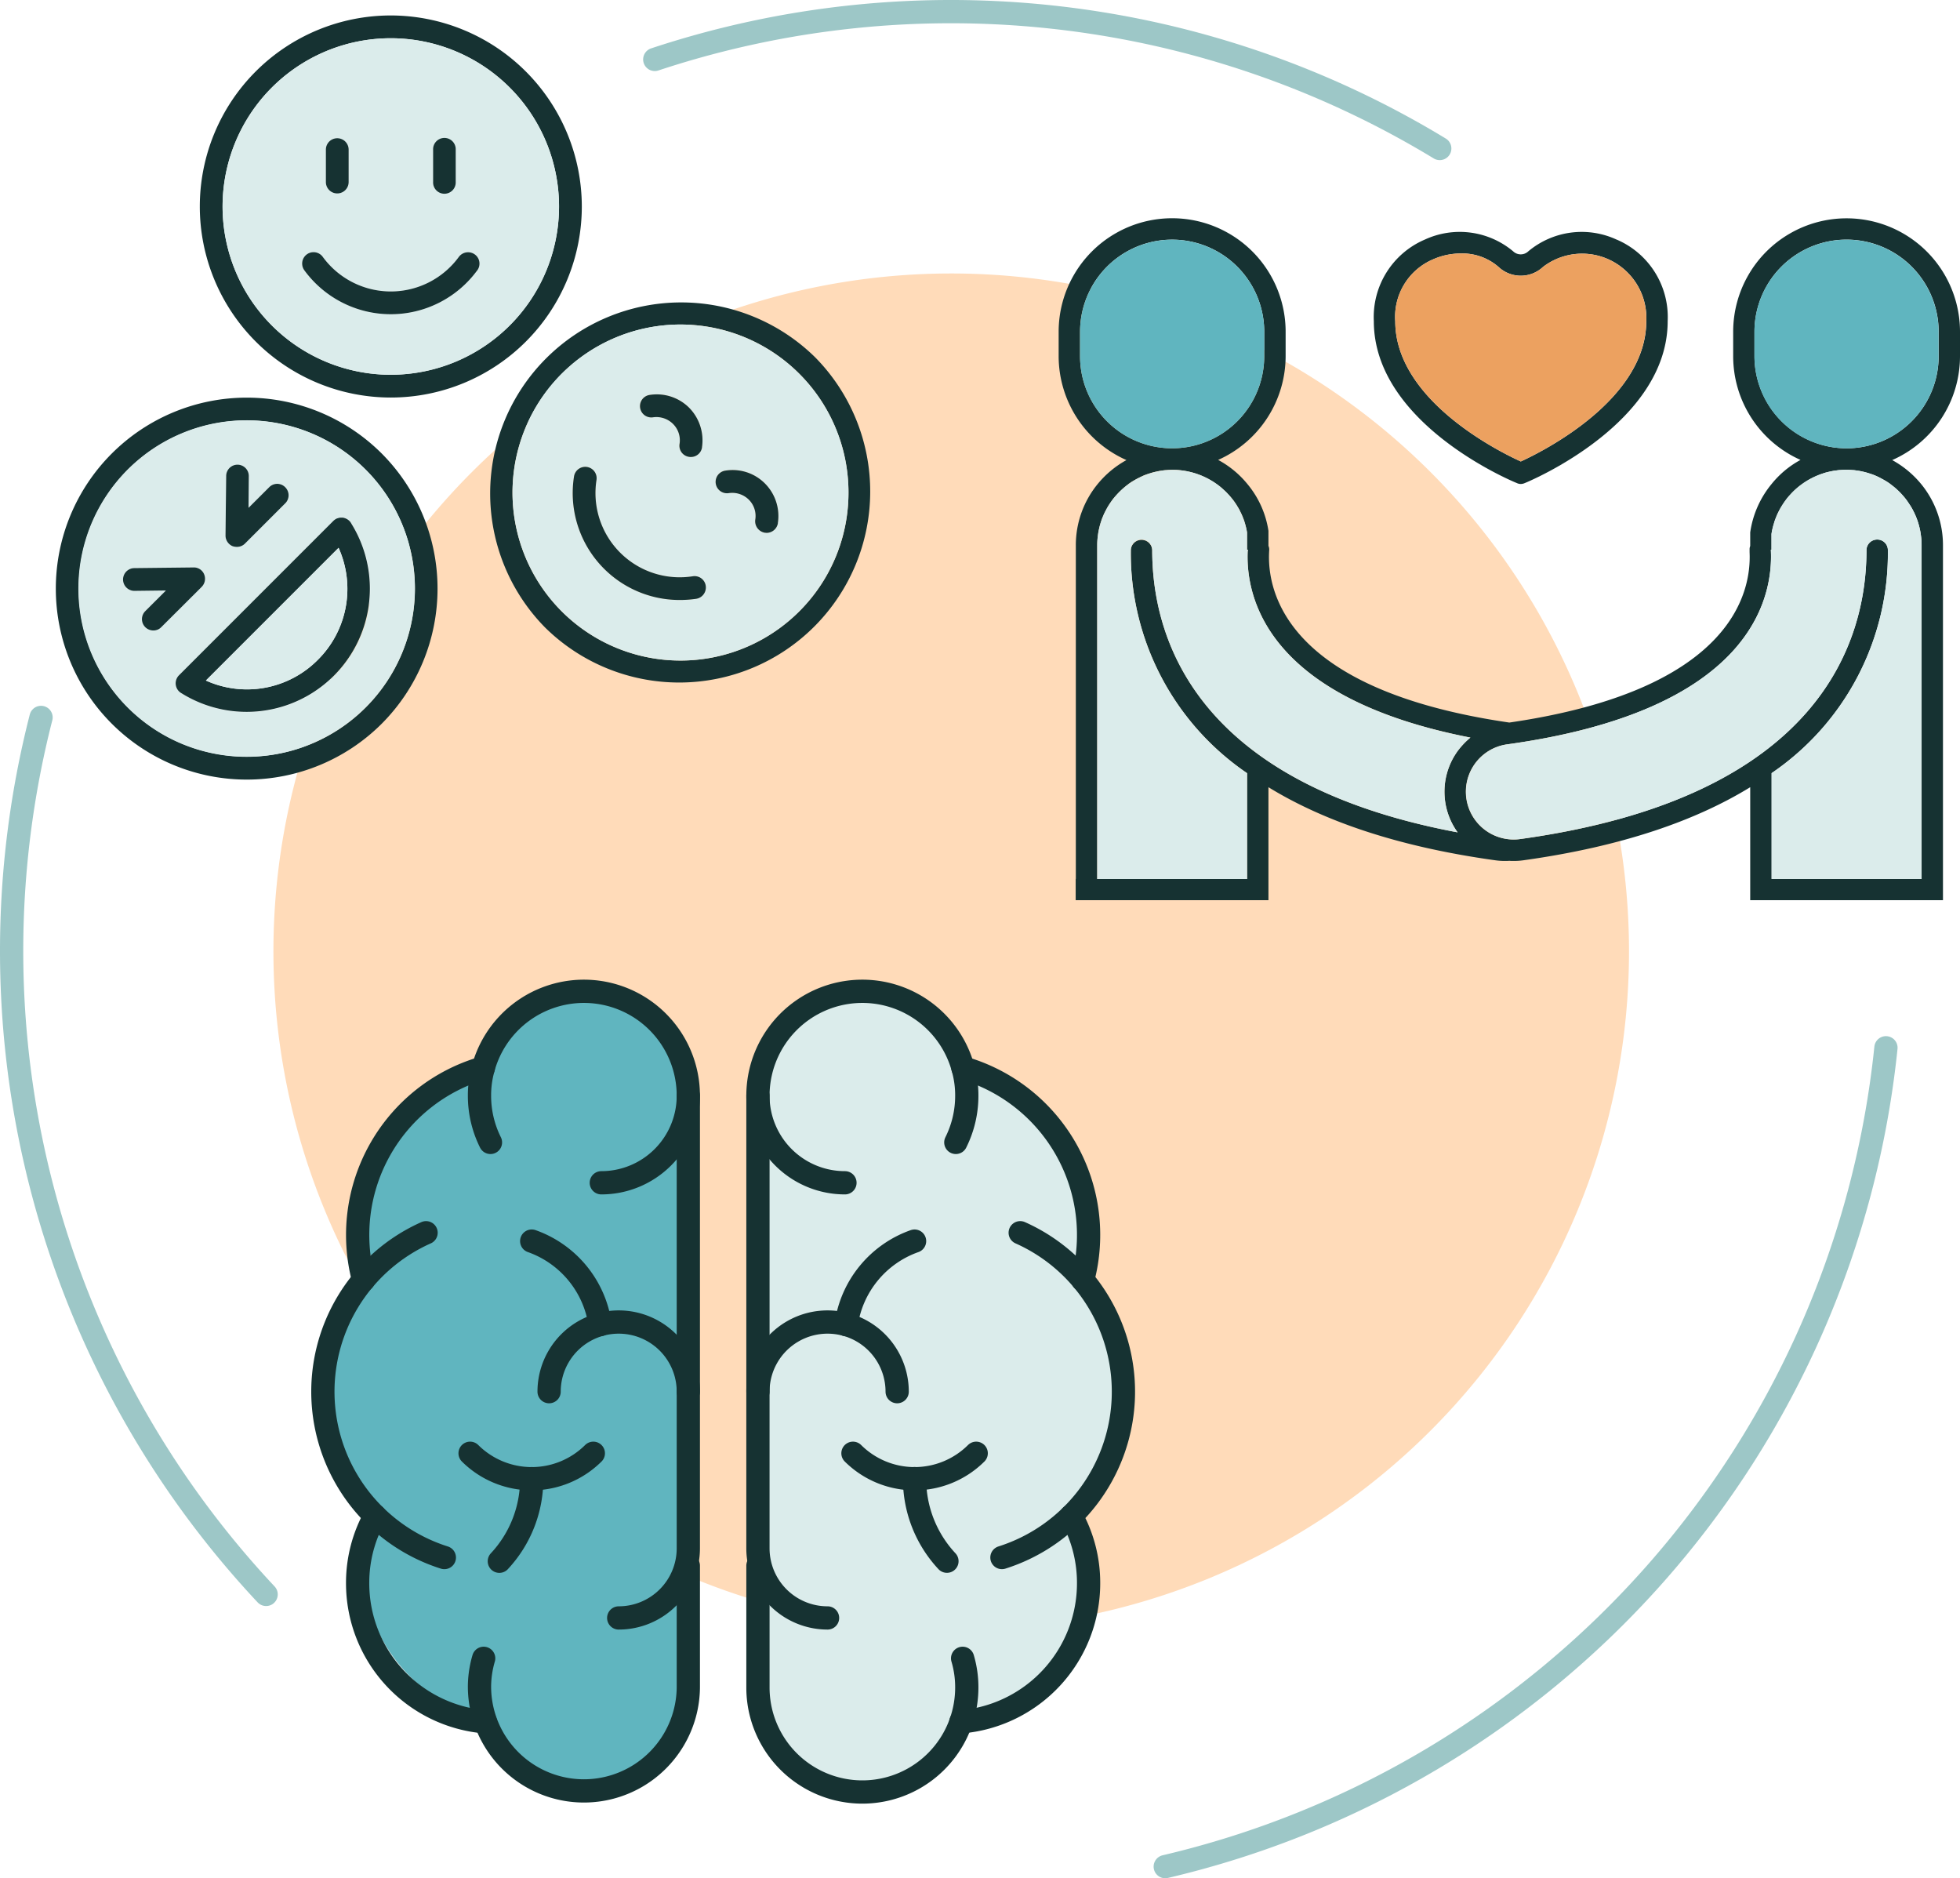 <svg xmlns="http://www.w3.org/2000/svg" xmlns:xlink="http://www.w3.org/1999/xlink" width="168.59" height="161.53" viewBox="0 0 168.59 161.53"><defs><clipPath id="a"><rect width="168.59" height="161.53" fill="none"/></clipPath></defs><g clip-path="url(#a)"><path d="M140.119,81.819a58.3,58.3,0,1,1-58.3-58.3,58.3,58.3,0,0,1,58.3,58.3" fill="#ffdbb9"/><path d="M139.056,20.607a7.151,7.151,0,0,0-7.6,1.008.942.942,0,0,1-1.3,0,7.157,7.157,0,0,0-7.606-1.008,7.242,7.242,0,0,0-4.38,7.014c0,8.761,11.784,13.719,12.295,13.92a.778.778,0,0,0,.349.081.869.869,0,0,0,.349-.081c.5-.2,12.282-5.159,12.282-13.92a7.241,7.241,0,0,0-4.381-7.014m-8.25,19.08c-1.9-.86-10.8-5.294-10.8-12.066a5.366,5.366,0,0,1,3.265-5.321,5.9,5.9,0,0,1,2.378-.5,4.729,4.729,0,0,1,3.239,1.155,2.8,2.8,0,0,0,3.829,0,5.528,5.528,0,0,1,8.882,4.663c0,6.758-8.909,11.206-10.79,12.066" fill="#163232"/><path d="M168.59,30.631v-2.1a9.755,9.755,0,1,0-19.51,0v2.1a9.761,9.761,0,0,0,5.791,8.922,8.218,8.218,0,0,0-2.486,2.07,8.4,8.4,0,0,0-1.84,4.165v1.169a.71.71,0,0,0-.054.295v.242c.161,3.494-1.545,11.865-20.666,14.646C110.718,59.359,109,50.988,109.16,47.494c0-.013.013-.215.013-.242a.808.808,0,0,0-.067-.309V45.654a8.194,8.194,0,0,0-1.814-4.031,8.312,8.312,0,0,0-2.513-2.07,9.789,9.789,0,0,0,5.805-8.922v-2.1a9.762,9.762,0,0,0-19.524,0v2.1a9.784,9.784,0,0,0,5.832,8.936,8.475,8.475,0,0,0-2.472,2.056,8.29,8.29,0,0,0-1.882,5.267v28.7h-.013v1.828h16.581V67.7c4.595,2.822,10.911,5.093,19.537,6.289a5.946,5.946,0,0,0,.833.053,3.132,3.132,0,0,0,.349-.013,3.269,3.269,0,0,0,.35.013,5.834,5.834,0,0,0,.833-.053c8.626-1.2,14.941-3.467,19.537-6.289v9.715h16.58V46.89a8.289,8.289,0,0,0-1.881-5.267,8.527,8.527,0,0,0-2.485-2.056,9.762,9.762,0,0,0,5.831-8.936m-75.689,0v-2.1a7.921,7.921,0,0,1,15.842,0v2.1a7.921,7.921,0,1,1-15.842,0M125.445,64.5a5.962,5.962,0,0,0-.067,7.081C102.629,67.313,99.109,54.7,99.109,47.32a.921.921,0,0,0-1.841,0,22.859,22.859,0,0,0,10,19.174v9.1H94.379V46.89a5.161,5.161,0,0,1,.054-.793,4.762,4.762,0,0,1,.108-.632,3.664,3.664,0,0,1,.107-.416.838.838,0,0,1,.054-.175,2.922,2.922,0,0,1,.161-.443,3.949,3.949,0,0,1,.255-.538,4.759,4.759,0,0,1,.39-.658,4.545,4.545,0,0,1,.457-.591,7.154,7.154,0,0,1,1.088-1.008c0-.013.014-.013.014-.013l.013-.014c.121-.081.228-.161.349-.228a.824.824,0,0,1,.094-.054c.135-.081.256-.148.39-.215s.3-.148.443-.215a4.972,4.972,0,0,1,.578-.2,4.352,4.352,0,0,1,.565-.147.372.372,0,0,1,.121-.027,2.6,2.6,0,0,1,.349-.054,1.661,1.661,0,0,1,.363-.04c.174-.014.349-.027.524-.027a5.034,5.034,0,0,1,.792.054,3.02,3.02,0,0,1,.35.053,6.635,6.635,0,0,1,2.647,1.116,4.394,4.394,0,0,1,.618.51,2.548,2.548,0,0,1,.336.323,4.457,4.457,0,0,1,.336.376,3.438,3.438,0,0,1,.269.349c.013.014.013.027.026.04a2.909,2.909,0,0,1,.215.336,3.291,3.291,0,0,1,.215.377.58.58,0,0,1,.041.094,3.153,3.153,0,0,1,.174.376,4.9,4.9,0,0,1,.256.752,5.475,5.475,0,0,1,.134.632v1.491h.081c-.014.041-.014.094-.027.135-.161,3.789,1.464,12.563,19.161,16.016a6.521,6.521,0,0,0-1.035,1.075M162.6,41.636c.188.134.363.282.538.43l.08.081a4.11,4.11,0,0,1,.417.43,4.458,4.458,0,0,1,.578.765,3.4,3.4,0,0,1,.336.551c.094.175.174.35.255.538.054.148.121.3.161.443a.9.9,0,0,1,.054.175,3.665,3.665,0,0,1,.107.416,4.763,4.763,0,0,1,.108.632,5.162,5.162,0,0,1,.054.793v28.7h-12.9v-9.1a22.843,22.843,0,0,0,10-19.174.906.906,0,0,0-.913-.914.918.918,0,0,0-.928.914c0,7.739-3.869,21.256-29.789,24.844a4.11,4.11,0,0,1-1.128-8.143c21.042-2.915,22.9-12.59,22.694-16.715v-.027h.054V45.922a3.988,3.988,0,0,1,.121-.577,2.958,2.958,0,0,1,.094-.323,1.758,1.758,0,0,1,.121-.376,4.562,4.562,0,0,1,.309-.7,3.646,3.646,0,0,1,.255-.443c.121-.2.255-.39.39-.578a2.461,2.461,0,0,1,.309-.349,5.49,5.49,0,0,1,1.061-.954,6.2,6.2,0,0,1,1.3-.726c.148-.067.309-.121.47-.175a1.935,1.935,0,0,1,.3-.094c.161-.04.322-.08.483-.107a1.688,1.688,0,0,1,.377-.054,1.315,1.315,0,0,1,.322-.04c.175-.014.336-.027.511-.027s.349.013.524.027a1.662,1.662,0,0,1,.363.04,2.655,2.655,0,0,1,.349.054.377.377,0,0,1,.121.027,4.339,4.339,0,0,1,.564.147,4.908,4.908,0,0,1,.578.2c.148.067.3.134.443.215s.256.134.39.215a.324.324,0,0,1,.094.054c.121.067.228.147.349.228l.014.014a.013.013,0,0,1,.013.013m-3.762-3.077a7.943,7.943,0,0,1-7.928-7.928v-2.1a7.921,7.921,0,0,1,15.842,0v2.1a7.931,7.931,0,0,1-7.914,7.928" fill="#163232"/><path d="M126.479,63.43a6.563,6.563,0,0,0-1.035,1.075,5.962,5.962,0,0,0-.067,7.081C102.629,67.313,99.108,54.7,99.108,47.319a.92.92,0,0,0-1.84,0,22.861,22.861,0,0,0,10,19.175v9.1H94.379v-28.7a6.49,6.49,0,0,1,12.885-1.1v1.491h.081c-.013.04-.013.094-.027.135-.161,3.789,1.465,12.563,19.161,16.016" fill="#dbeceb"/><path d="M165.284,46.889v28.7h-12.9v-9.1a22.843,22.843,0,0,0,10-19.174.906.906,0,0,0-.914-.913.917.917,0,0,0-.927.913c0,7.741-3.87,21.257-29.789,24.844a4.11,4.11,0,0,1-1.129-8.142c21.042-2.916,22.9-12.59,22.695-16.714V47.28h.053V45.923a6.493,6.493,0,0,1,12.913.966" fill="#dbeceb"/><path d="M166.749,28.535v2.1a7.921,7.921,0,1,1-15.842,0v-2.1a7.921,7.921,0,0,1,15.842,0" fill="#60b5bf"/><path d="M108.743,28.535v2.1a7.921,7.921,0,1,1-15.842,0v-2.1a7.921,7.921,0,0,1,15.842,0" fill="#60b5bf"/><path d="M141.6,27.621c0,6.759-8.909,11.206-10.79,12.066-1.894-.86-10.8-5.294-10.8-12.066a5.368,5.368,0,0,1,3.265-5.321,5.9,5.9,0,0,1,2.379-.5,4.728,4.728,0,0,1,3.238,1.155,2.8,2.8,0,0,0,3.829,0,5.528,5.528,0,0,1,8.882,4.663" fill="#eca160"/><path d="M33.622,1.33A16.429,16.429,0,1,0,50.045,17.765,16.448,16.448,0,0,0,33.622,1.33m0,30.9A14.47,14.47,0,1,1,48.086,17.765,14.487,14.487,0,0,1,33.622,32.229" fill="#163232"/><path d="M33.621,3.289A14.47,14.47,0,1,0,48.085,17.764,14.489,14.489,0,0,0,33.621,3.289m3.633,9.578a.974.974,0,1,1,1.948,0v2.791a.974.974,0,1,1-1.948,0Zm-9.224,0a.979.979,0,0,1,1.959,0v2.791a.979.979,0,0,1-1.959,0ZM41.048,23.254a9.211,9.211,0,0,1-14.864,0,.981.981,0,1,1,1.573-1.173,7.244,7.244,0,0,0,11.718,0,.992.992,0,0,1,1.367-.2.976.976,0,0,1,.206,1.378" fill="#dbeceb"/><path d="M29.989,12.867v2.79a.979.979,0,1,1-1.959,0v-2.79a.979.979,0,0,1,1.959,0" fill="#163232"/><path d="M39.2,12.867v2.79a.974.974,0,1,1-1.947,0v-2.79a.974.974,0,1,1,1.947,0" fill="#163232"/><path d="M41.048,23.254a9.211,9.211,0,0,1-14.864,0,.981.981,0,1,1,1.573-1.173,7.244,7.244,0,0,0,11.718,0,.992.992,0,0,1,1.367-.2.976.976,0,0,1,.206,1.378" fill="#163232"/><path d="M70.123,30.736A16.429,16.429,0,0,0,46.89,53.97,16.429,16.429,0,0,0,70.123,30.736M68.734,52.592a14.449,14.449,0,1,1,4.248-10.239,14.37,14.37,0,0,1-4.248,10.239" fill="#163232"/><path d="M68.734,32.126a14.449,14.449,0,1,0,4.248,10.227,14.4,14.4,0,0,0-4.248-10.227M55.876,33.959a3.947,3.947,0,0,1,3.4,1.1,4,4,0,0,1,1.105,3.405.967.967,0,0,1-.957.832.711.711,0,0,1-.159-.012.967.967,0,0,1-.82-1.1,1.98,1.98,0,0,0-.558-1.731,2.028,2.028,0,0,0-1.731-.57.973.973,0,0,1-.285-1.925m4,17.54a9.876,9.876,0,0,1-1.413.1,9.191,9.191,0,0,1-9.088-10.615.978.978,0,1,1,1.936.285,7.243,7.243,0,0,0,8.28,8.291.971.971,0,0,1,1.116.82.987.987,0,0,1-.831,1.117m7.038-6.515a.989.989,0,0,1-.968.843c-.057,0-.1-.012-.148-.012a1,1,0,0,1-.832-1.116,1.976,1.976,0,0,0-.558-1.731,2.022,2.022,0,0,0-1.731-.558.978.978,0,0,1-.284-1.936,3.921,3.921,0,0,1,3.4,1.1,3.962,3.962,0,0,1,1.116,3.405" fill="#dbeceb"/><path d="M32.836,39.005a16.424,16.424,0,1,0,0,23.233,16.46,16.46,0,0,0,0-23.233M31.447,60.849a14.458,14.458,0,1,1,0-20.466,14.476,14.476,0,0,1,0,20.466" fill="#163232"/><path d="M31.447,40.383a14.472,14.472,0,1,0,0,20.466,14.455,14.455,0,0,0,0-20.466m-11.993.547a.977.977,0,0,1,.98-.968h.011a.977.977,0,0,1,.957.99l-.023,2.722L23.156,41.9a.961.961,0,0,1,1.378,0,.976.976,0,0,1,0,1.389l-3.462,3.462a.974.974,0,0,1-.695.285,1.169,1.169,0,0,1-.387-.068,1,1,0,0,1-.593-.923ZM13.19,54.221a.974.974,0,0,1-.694-1.663l1.776-1.777-2.722.034h-.011a.98.98,0,0,1-.012-1.959l5.114-.057a.955.955,0,0,1,.923.6.987.987,0,0,1-.217,1.071l-3.473,3.462a.93.93,0,0,1-.684.285m15.535,3.906a10.539,10.539,0,0,1-13.132,1.481.821.821,0,0,1-.193-.148.977.977,0,0,1,0-1.39L28.668,44.8a1.113,1.113,0,0,1,.342-.228h.034a.088.088,0,0,1,.057-.023c.011,0,.023-.011.045-.011s.023-.012.046-.012a.086.086,0,0,0,.045-.011h.251a1.038,1.038,0,0,1,.569.285.881.881,0,0,1,.171.239,10.532,10.532,0,0,1-1.5,13.086" fill="#dbeceb"/><path d="M60.705,50.383a.987.987,0,0,1-.831,1.116,9.735,9.735,0,0,1-1.413.1,9.191,9.191,0,0,1-9.088-10.615.978.978,0,1,1,1.936.285,7.244,7.244,0,0,0,8.28,8.291.971.971,0,0,1,1.116.82" fill="#163232"/><path d="M60.386,38.47a.966.966,0,0,1-.957.831.774.774,0,0,1-.159-.011.968.968,0,0,1-.82-1.1,1.981,1.981,0,0,0-.558-1.731,2.03,2.03,0,0,0-1.731-.569.973.973,0,0,1-.285-1.925,3.942,3.942,0,0,1,3.4,1.1,4,4,0,0,1,1.105,3.405" fill="#163232"/><path d="M66.912,44.984a.989.989,0,0,1-.968.843c-.057,0-.1-.012-.148-.012a1,1,0,0,1-.832-1.116,1.976,1.976,0,0,0-.558-1.731,2.022,2.022,0,0,0-1.731-.558.978.978,0,0,1-.284-1.936,3.921,3.921,0,0,1,3.4,1.1,3.962,3.962,0,0,1,1.116,3.405" fill="#163232"/><path d="M30.228,45.041a.926.926,0,0,0-.171-.239,1.038,1.038,0,0,0-.569-.285h-.251a.089.089,0,0,1-.046.011c-.022,0-.034.012-.045.012s-.034.011-.046.011a.093.093,0,0,0-.057.023h-.034a1.109,1.109,0,0,0-.341.228L15.4,58.07a.977.977,0,0,0,0,1.39.826.826,0,0,0,.194.148A10.6,10.6,0,0,0,30.228,45.041M27.335,56.749a8.58,8.58,0,0,1-9.624,1.777L29.123,47.114a8.6,8.6,0,0,1-1.788,9.635" fill="#163232"/><path d="M27.335,56.749a8.58,8.58,0,0,1-9.624,1.777L29.123,47.114a8.6,8.6,0,0,1-1.788,9.635" fill="#dbeceb"/><path d="M17.347,50.474l-3.474,3.462a.926.926,0,0,1-.683.285.974.974,0,0,1-.695-1.663l1.777-1.776-2.722.034h-.011a.98.98,0,0,1-.012-1.959l5.114-.057a.952.952,0,0,1,.922.6.986.986,0,0,1-.216,1.071" fill="#163232"/><path d="M24.533,43.287l-3.462,3.462a.973.973,0,0,1-.695.285,1.169,1.169,0,0,1-.387-.068,1,1,0,0,1-.592-.923l.057-5.114a.977.977,0,0,1,.979-.968h.011a.978.978,0,0,1,.957.991l-.023,2.722L23.155,41.9a.963.963,0,0,1,1.378,0,.977.977,0,0,1,0,1.39" fill="#163232"/><path d="M65.195,93.13v52s-.626,8.756,8.982,8.981c6.434-.508,7.217-4.908,8.722-6.032,0,0,13.935-2.048,9.536-17.147,0,0,8.356-10.951.693-20.86,0,0,3.5-12.973-10.3-18.233,0,0-1.986-6.735-8.652-6.586s-8.982,7.875-8.982,7.875" fill="#dbeceb"/><path d="M59.417,146.947v-52s.625-8.756-8.982-8.981C44,86.472,43.218,90.872,41.713,92c0,0-13.935,2.048-9.536,17.147,0,0-8.356,10.951-.693,20.86,0,0-3.5,12.973,10.3,18.233,0,0,1.986,6.735,8.652,6.586s8.982-7.875,8.982-7.875" fill="#60b5bf"/><path d="M53.219,139.144a5.988,5.988,0,0,0,5.988-5.988V119.684a5.988,5.988,0,0,0-11.976,0" fill="none" stroke="#163232" stroke-linecap="round" stroke-linejoin="round" stroke-width="2"/><path d="M59.207,119.684V94.236a8.979,8.979,0,0,0-17.634-2.395,8.514,8.514,0,0,0-.329,2.395,8.946,8.946,0,0,0,.943,4.012" fill="none" stroke="#163232" stroke-linecap="round" stroke-linejoin="round" stroke-width="2"/><path d="M59.207,134.653v10.479a8.982,8.982,0,0,1-17.963,0,8.743,8.743,0,0,1,.359-2.515" fill="none" stroke="#163232" stroke-linecap="round" stroke-linejoin="round" stroke-width="2"/><path d="M36.648,106.017A14.962,14.962,0,0,0,38.22,133.95" fill="none" stroke="#163232" stroke-linecap="round" stroke-linejoin="round" stroke-width="2"/><path d="M31.274,110.073a14.95,14.95,0,0,1,10.3-18.233" fill="none" stroke="#163232" stroke-linecap="round" stroke-linejoin="round" stroke-width="2"/><path d="M32.262,130.372a11.773,11.773,0,0,0-1.5,5.778,11.962,11.962,0,0,0,10.988,11.931" fill="none" stroke="#163232" stroke-linecap="round" stroke-linejoin="round" stroke-width="2"/><path d="M51.722,101.72a7.485,7.485,0,0,0,7.485-7.484" fill="none" stroke="#163232" stroke-linecap="round" stroke-linejoin="round" stroke-width="2"/><path d="M40.435,124.983a7.516,7.516,0,0,0,10.6,0" fill="none" stroke="#163232" stroke-linecap="round" stroke-linejoin="round" stroke-width="2"/><path d="M45.735,106.735a8.957,8.957,0,0,1,5.883,7.185" fill="none" stroke="#163232" stroke-linecap="round" stroke-linejoin="round" stroke-width="2"/><path d="M45.735,127.168a10.349,10.349,0,0,1-2.784,7.1" fill="none" stroke="#163232" stroke-linecap="round" stroke-linejoin="round" stroke-width="2"/><path d="M71.182,139.144a5.988,5.988,0,0,1-5.988-5.988V119.684a5.988,5.988,0,1,1,11.976,0" fill="none" stroke="#163232" stroke-linecap="round" stroke-linejoin="round" stroke-width="2"/><path d="M82.215,98.248a8.946,8.946,0,0,0,.943-4.012,8.514,8.514,0,0,0-.329-2.395,8.979,8.979,0,0,0-17.634,2.395v25.448" fill="none" stroke="#163232" stroke-linecap="round" stroke-linejoin="round" stroke-width="2"/><path d="M82.8,142.617a8.748,8.748,0,0,1,.358,2.515,8.981,8.981,0,0,1-17.963,0V134.653" fill="none" stroke="#163232" stroke-linecap="round" stroke-linejoin="round" stroke-width="2"/><path d="M86.182,133.949a14.961,14.961,0,0,0,1.572-27.933" fill="none" stroke="#163232" stroke-linecap="round" stroke-linejoin="round" stroke-width="2"/><path d="M93.127,110.073a14.95,14.95,0,0,0-10.3-18.233" fill="none" stroke="#163232" stroke-linecap="round" stroke-linejoin="round" stroke-width="2"/><path d="M82.649,148.08a11.961,11.961,0,0,0,10.987-11.931,11.777,11.777,0,0,0-1.5-5.778" fill="none" stroke="#163232" stroke-linecap="round" stroke-linejoin="round" stroke-width="2"/><path d="M72.679,101.72a7.485,7.485,0,0,1-7.485-7.484" fill="none" stroke="#163232" stroke-linecap="round" stroke-linejoin="round" stroke-width="2"/><path d="M73.368,124.983a7.516,7.516,0,0,0,10.6,0" fill="none" stroke="#163232" stroke-linecap="round" stroke-linejoin="round" stroke-width="2"/><path d="M72.784,113.92a8.951,8.951,0,0,1,5.883-7.184" fill="none" stroke="#163232" stroke-linecap="round" stroke-linejoin="round" stroke-width="2"/><path d="M81.451,134.264a10.349,10.349,0,0,1-2.784-7.1" fill="none" stroke="#163232" stroke-linecap="round" stroke-linejoin="round" stroke-width="2"/><path d="M100.23,160.53a80.866,80.866,0,0,0,61.99-70.42" fill="none" stroke="#9dc7c7" stroke-linecap="round" stroke-linejoin="round" stroke-width="2"/><path d="M56.32,5.11a80.991,80.991,0,0,1,67.52,7.66" fill="none" stroke="#9dc7c7" stroke-linecap="round" stroke-linejoin="round" stroke-width="2"/><path d="M3.53,61.7a80.91,80.91,0,0,0,19.36,75.42" fill="none" stroke="#9dc7c7" stroke-linecap="round" stroke-linejoin="round" stroke-width="2"/></g></svg>